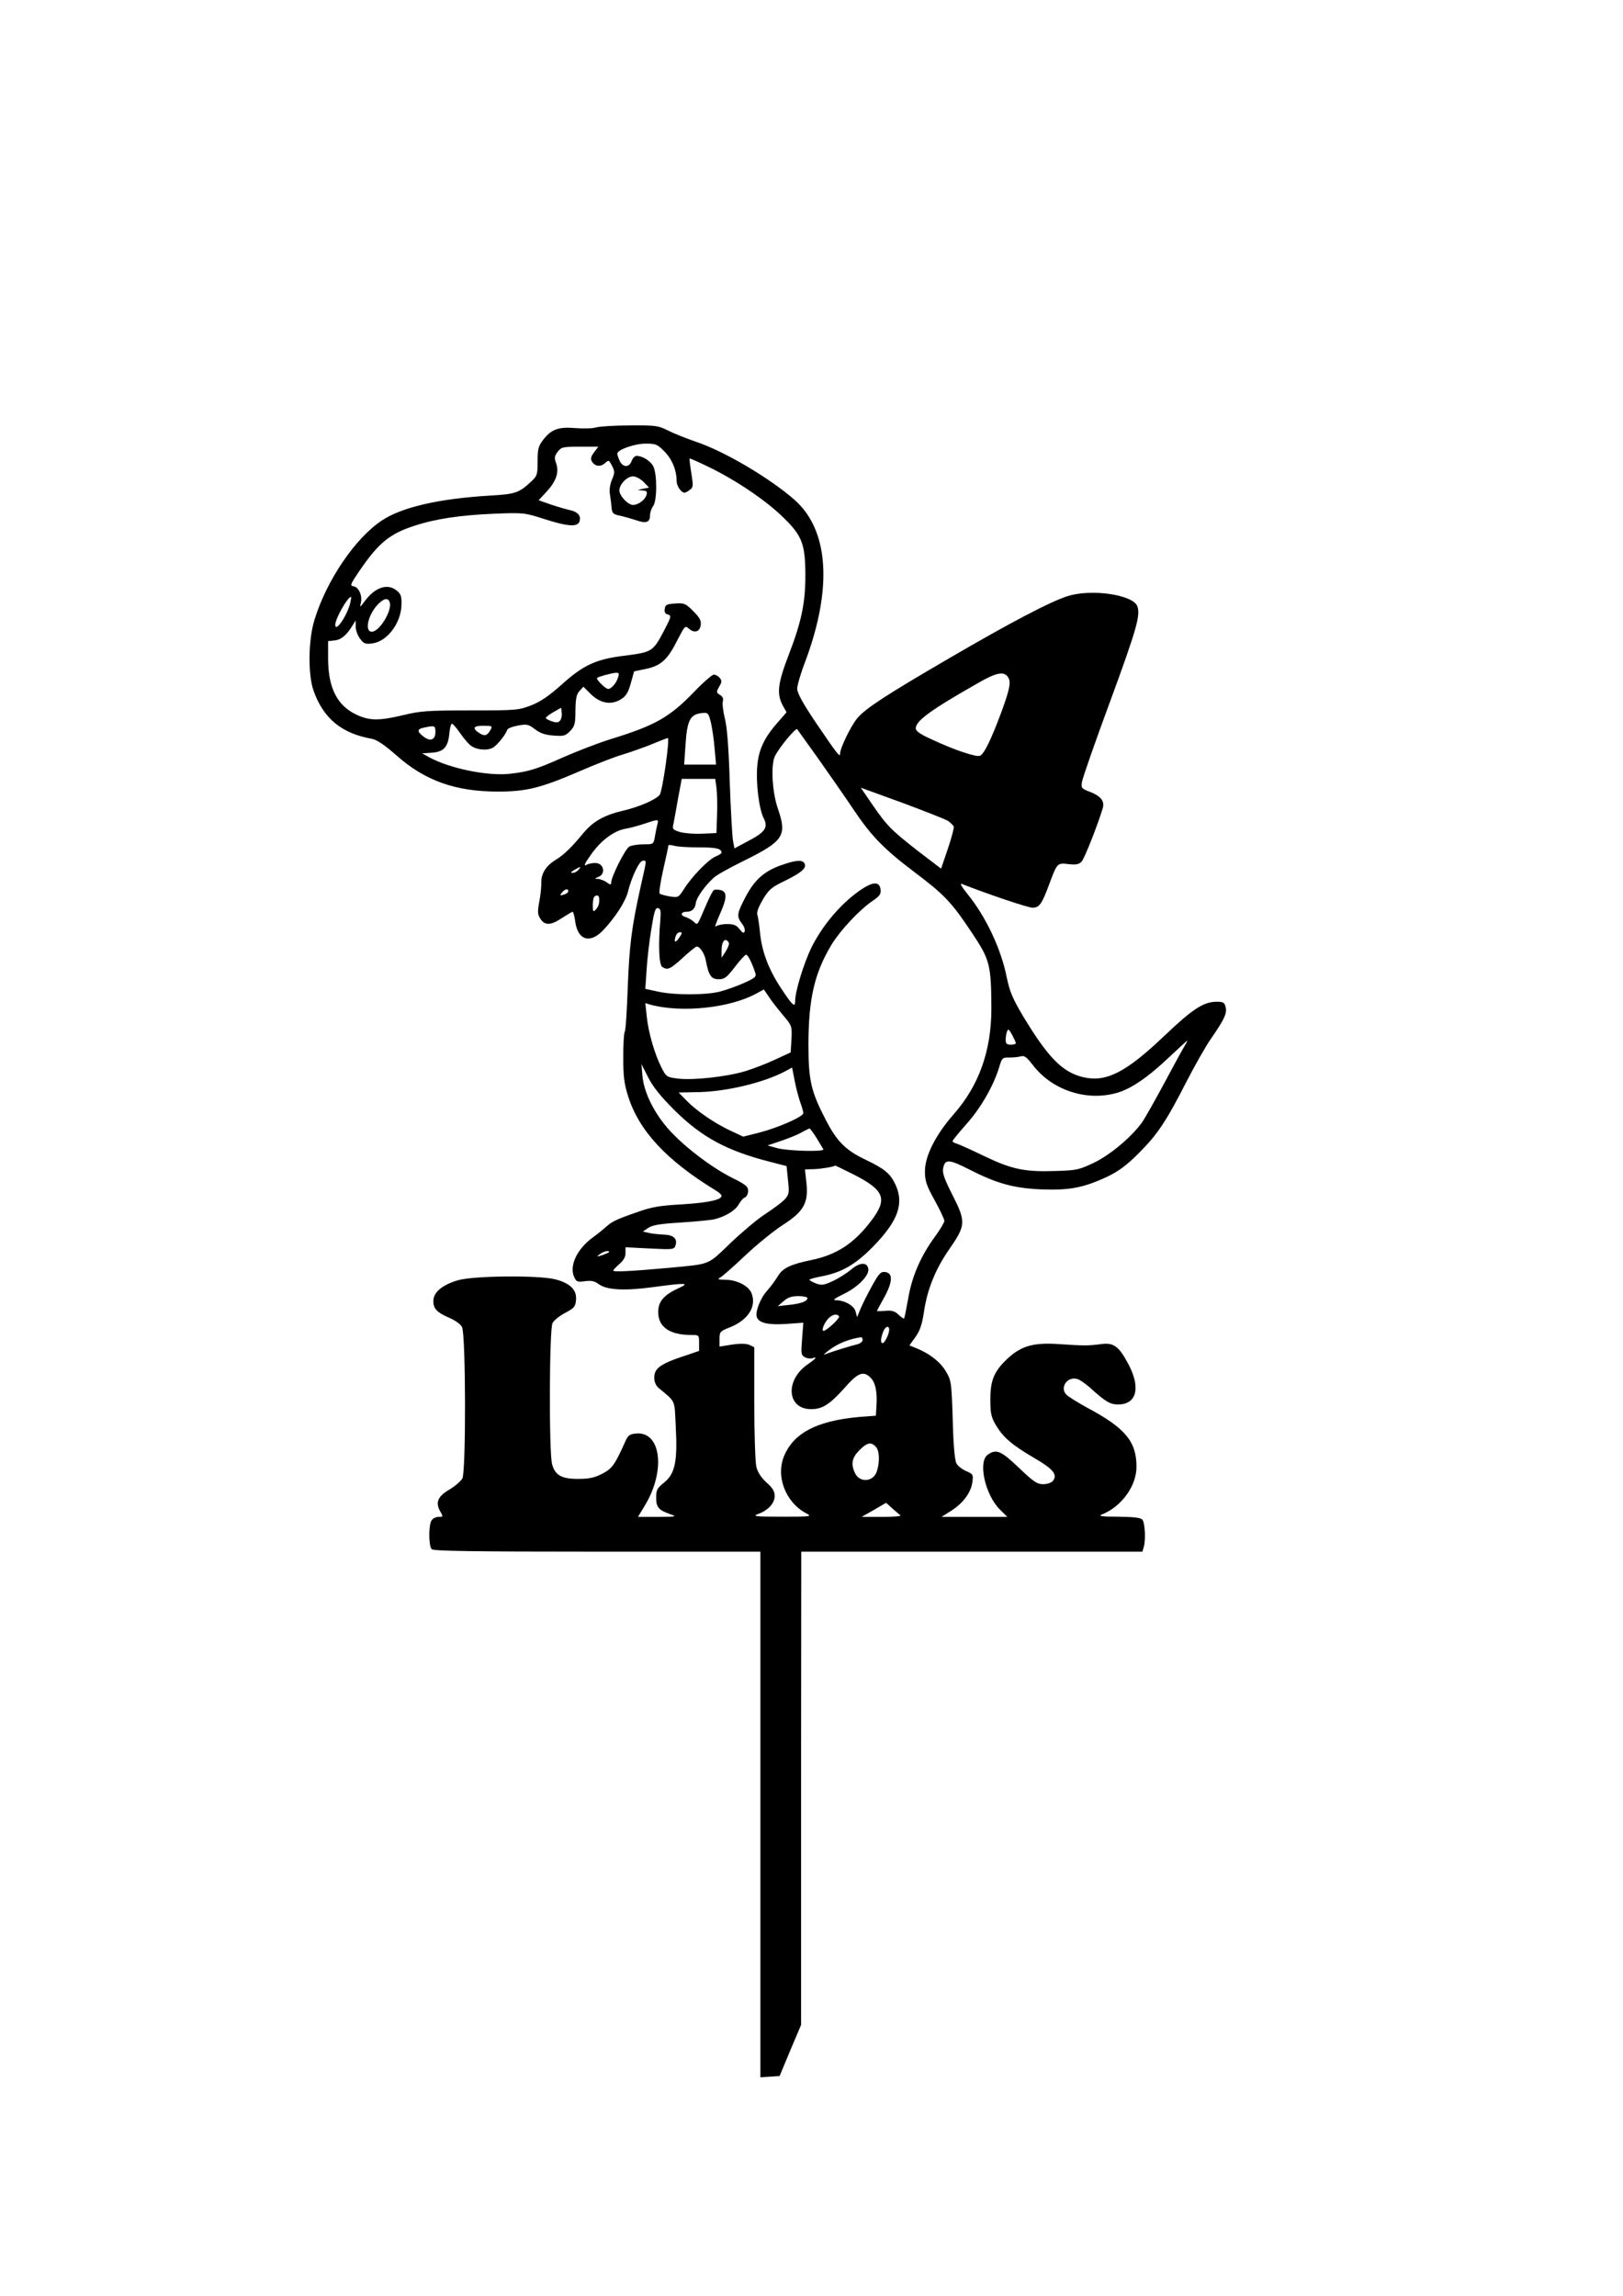 <?xml version="1.0" encoding="UTF-8" standalone="yes"?>
<svg version="1.0" xmlns="http://www.w3.org/2000/svg" width="210mm" height="297mm" viewBox="0 0 794 1123" preserveAspectRatio="xMidYMid meet">
  <g transform="translate(0,1123) scale(0.1,-0.1)" fill="#000000" stroke="none">
    <path d="M2915 9139 c-16 -5 -62 -6 -101 -3 -82 7 -118 -6 -158 -59 -22 -29
-26 -44 -26 -103 0 -66 -2 -72 -32 -100 -59 -55 -77 -61 -198 -68 -254 -15
-434 -57 -532 -122 -130 -86 -270 -292 -329 -484 -31 -97 -33 -267 -6 -346 48
-138 138 -212 287 -238 24 -5 60 -29 117 -79 140 -125 290 -179 498 -179 140
0 208 17 395 97 80 35 177 73 216 84 39 12 104 35 144 51 40 17 75 30 77 30
11 0 -26 -262 -40 -278 -19 -24 -100 -59 -177 -77 -94 -22 -148 -52 -197 -111
-55 -67 -95 -106 -133 -129 -48 -29 -72 -66 -72 -111 1 -22 -4 -65 -10 -96 -9
-49 -8 -61 6 -83 22 -33 51 -32 106 5 25 16 48 30 51 30 4 0 9 -21 13 -47 12
-91 71 -111 135 -45 60 63 110 140 123 190 18 73 56 152 73 152 19 0 20 10
-10 -123 -46 -207 -56 -291 -64 -497 -4 -113 -10 -211 -15 -218 -4 -6 -7 -62
-7 -124 0 -93 4 -127 24 -191 54 -170 189 -314 430 -461 15 -9 27 -20 27 -25
0 -20 -65 -34 -191 -42 -111 -6 -152 -13 -221 -38 -99 -34 -125 -46 -153 -72
-11 -10 -40 -34 -65 -52 -78 -57 -116 -139 -91 -194 11 -23 16 -25 53 -20 31
4 47 1 68 -15 39 -28 124 -33 265 -14 163 22 182 21 125 -5 -72 -33 -100 -65
-100 -117 0 -73 56 -112 161 -112 39 0 39 0 39 -39 l0 -39 -67 -23 c-82 -26
-124 -47 -140 -68 -20 -26 -15 -71 10 -91 85 -71 76 -53 83 -190 9 -170 -4
-229 -57 -272 -34 -27 -39 -36 -39 -73 0 -47 11 -61 67 -81 37 -13 34 -13 -59
-14 l-97 0 35 58 c101 168 78 360 -43 350 -32 -3 -40 -8 -53 -37 -51 -114 -65
-135 -114 -160 -37 -19 -64 -25 -115 -25 -82 -1 -115 17 -130 71 -16 57 -14
661 2 691 6 13 35 36 62 50 45 24 50 31 53 64 4 49 -29 81 -101 100 -82 21
-406 18 -479 -5 -76 -23 -118 -59 -118 -101 0 -38 17 -56 82 -84 25 -11 52
-30 58 -43 19 -34 20 -706 2 -741 -8 -13 -36 -38 -63 -54 -57 -33 -70 -63 -46
-106 16 -27 16 -28 -8 -28 -14 0 -29 -8 -35 -19 -14 -27 -13 -124 2 -139 9 -9
203 -12 810 -12 l798 0 0 -1286 0 -1285 47 3 47 3 52 125 53 125 0 1158 1
1157 834 0 835 0 6 21 c11 33 7 119 -6 135 -8 10 -39 14 -118 15 -78 0 -100 3
-82 10 98 39 171 140 171 234 0 124 -55 190 -241 289 -47 26 -94 55 -103 65
-33 36 8 91 56 75 11 -3 39 -23 62 -43 75 -68 97 -81 136 -81 91 0 112 82 50
198 -47 88 -72 106 -135 97 -64 -8 -79 -8 -201 0 -124 9 -185 -7 -252 -68 -68
-63 -87 -107 -87 -202 0 -69 4 -86 27 -126 36 -60 77 -96 188 -161 93 -54 116
-82 90 -113 -7 -8 -28 -15 -47 -15 -29 0 -47 12 -118 80 -88 84 -111 94 -153
64 -48 -34 -13 -194 58 -266 l38 -38 -161 0 -161 0 46 29 c59 37 98 90 105
140 5 38 4 40 -30 55 -19 8 -41 25 -48 38 -8 15 -15 89 -18 213 -6 183 -7 192
-33 236 -27 46 -77 86 -142 113 l-37 15 29 40 c22 31 33 61 42 123 17 114 57
211 125 309 80 115 81 133 15 263 -43 85 -51 110 -45 135 9 42 29 40 126 -9
137 -70 218 -92 354 -98 139 -5 206 8 324 63 55 27 93 55 151 113 92 92 134
154 234 350 42 81 96 177 121 212 65 94 79 124 71 154 -5 22 -12 26 -44 26
-65 -1 -116 -34 -258 -169 -185 -176 -281 -225 -391 -201 -103 23 -174 94
-297 298 -53 89 -66 121 -81 192 -27 137 -102 297 -192 407 -29 36 -39 54 -27
49 130 -51 323 -116 345 -116 34 0 46 17 84 120 37 99 38 100 93 93 38 -4 50
-1 64 13 14 16 80 183 103 261 10 34 -10 59 -61 79 -43 16 -45 19 -41 48 2 17
65 198 141 403 128 349 146 414 130 458 -22 56 -224 86 -341 49 -83 -26 -278
-128 -583 -306 -304 -177 -405 -243 -445 -290 -31 -36 -85 -147 -85 -174 0
-22 -14 -3 -124 159 -59 88 -86 138 -86 158 0 16 17 75 39 132 135 360 116
644 -52 792 -122 107 -342 237 -482 284 -49 17 -112 42 -139 56 -46 23 -59 25
-185 24 -75 0 -149 -5 -166 -10z m335 -117 c37 -37 60 -91 60 -144 0 -25 22
-58 39 -58 4 0 16 6 26 14 17 12 17 19 7 82 -6 37 -10 69 -8 71 1 2 45 -18 97
-43 133 -65 282 -166 365 -249 89 -87 104 -129 104 -282 0 -133 -20 -227 -81
-385 -54 -140 -60 -191 -30 -248 l19 -34 -40 -46 c-68 -76 -96 -135 -103 -214
-8 -83 8 -213 31 -258 23 -45 8 -68 -74 -111 l-69 -37 -7 38 c-4 20 -11 150
-16 287 -5 166 -13 270 -24 311 -8 33 -13 70 -10 82 4 14 0 25 -14 33 -18 11
-18 14 -4 40 14 22 14 30 3 43 -7 9 -20 16 -29 16 -8 0 -52 -38 -96 -84 -121
-125 -189 -164 -410 -232 -61 -19 -164 -59 -230 -88 -132 -59 -171 -71 -262
-81 -109 -12 -294 26 -395 81 l-34 19 46 3 c59 4 80 26 87 92 2 27 8 50 13 50
4 0 21 -19 37 -42 16 -24 39 -51 50 -61 26 -24 81 -31 112 -15 22 12 63 63 72
89 2 6 25 15 52 20 44 8 51 6 83 -18 26 -20 50 -28 91 -31 51 -4 59 -1 82 23
22 23 25 36 25 100 1 58 5 79 20 95 l19 21 37 -37 c47 -45 99 -54 146 -25 26
16 36 33 49 79 l16 58 58 12 c74 16 106 45 154 141 36 70 38 72 56 56 27 -24
54 -16 58 18 3 22 -6 37 -37 68 -37 37 -43 40 -88 37 -42 -3 -48 -6 -51 -26
-3 -16 2 -25 16 -28 17 -5 16 -11 -19 -78 -54 -103 -59 -106 -191 -123 -143
-17 -205 -46 -314 -145 -59 -52 -99 -80 -145 -98 -62 -24 -72 -25 -299 -25
-209 0 -245 -3 -327 -23 -118 -28 -165 -28 -229 2 -94 44 -138 130 -139 271
l0 89 29 3 c32 2 60 24 87 68 l19 30 0 -31 c0 -17 10 -44 22 -59 18 -24 26
-27 61 -22 72 10 140 101 141 190 1 40 -3 52 -23 68 -45 37 -106 17 -157 -52
-23 -31 -25 -32 -19 -9 9 36 -10 78 -35 82 -19 3 -17 9 30 78 93 136 148 180
270 219 104 34 224 51 385 58 148 6 151 5 248 -26 116 -37 163 -40 172 -11 9
27 -9 47 -48 55 -18 4 -59 16 -92 27 l-60 21 37 40 c48 51 64 96 49 140 -10
27 -9 35 7 57 18 23 25 25 109 25 l90 0 -21 -28 c-16 -21 -18 -32 -10 -45 15
-24 42 -27 64 -7 18 16 19 15 34 -13 14 -28 14 -34 0 -68 -10 -23 -14 -51 -10
-73 3 -20 7 -49 8 -66 3 -26 8 -31 43 -38 22 -5 57 -15 78 -22 48 -17 67 -10
67 24 0 14 7 35 15 45 20 26 20 157 1 195 -14 27 -53 51 -82 51 -8 0 -19 -11
-24 -25 -12 -33 -43 -32 -58 0 -7 14 -12 30 -12 36 0 19 84 49 139 49 49 0 57
-3 91 -38z m-102 -149 l27 -28 -30 -6 c-29 -6 -29 -7 -3 -8 21 -1 25 -5 21
-21 -6 -24 -40 -50 -66 -50 -25 0 -67 45 -67 71 0 30 38 69 67 69 13 0 36 -12
51 -27z m-1434 -590 c-15 -64 -74 -150 -74 -109 0 29 60 136 77 136 2 0 0 -12
-3 -27z m192 2 c15 -38 -49 -145 -87 -145 -37 0 -19 83 29 133 29 30 50 35 58
12z m1118 -367 c-8 -29 -33 -58 -49 -58 -13 0 -61 48 -54 54 6 6 72 24 92 25
15 1 17 -4 11 -21z m1908 -1 c15 -23 8 -58 -33 -170 -50 -135 -85 -206 -105
-214 -19 -7 -124 28 -231 78 -61 27 -83 43 -83 56 0 37 73 90 305 222 90 52
127 59 147 28z m-2192 -212 c-9 -10 -18 -11 -41 -3 -16 5 -29 13 -29 16 0 4
17 17 38 29 l37 21 3 -25 c2 -13 -2 -30 -8 -38z m756 -137 l7 -78 -78 0 -78 0
7 103 c8 115 23 143 80 149 30 3 32 1 44 -47 6 -27 15 -85 18 -127z m-1366 82
c0 -39 -24 -49 -57 -24 -34 26 -34 38 2 45 52 11 55 10 55 -21z m270 11 c-16
-30 -29 -34 -55 -17 -37 24 -30 36 20 36 42 0 45 -2 35 -19z m1606 -146 c54
-77 131 -187 169 -244 88 -131 149 -194 300 -308 145 -109 181 -147 280 -296
88 -132 94 -156 95 -370 0 -206 -60 -376 -184 -517 -88 -100 -141 -204 -141
-279 0 -48 7 -69 48 -143 26 -47 47 -92 47 -100 0 -8 -21 -43 -46 -77 -70 -96
-113 -195 -131 -303 -9 -51 -18 -95 -20 -97 -2 -3 -14 6 -27 18 -19 18 -33 22
-65 19 -23 -2 -41 -2 -41 -1 0 1 16 32 36 67 42 77 43 119 4 124 -22 2 -30 -7
-65 -70 -22 -40 -47 -90 -56 -112 l-16 -39 -7 27 c-7 29 -54 56 -98 56 -16 0
-3 10 39 30 70 34 126 91 121 123 -5 35 -43 33 -85 -4 -21 -17 -60 -42 -88
-55 -45 -21 -55 -22 -83 -12 -18 7 -32 15 -32 18 0 3 27 11 61 17 98 19 165
58 251 146 121 124 152 209 109 302 -25 54 -52 77 -146 122 -97 46 -140 89
-193 191 -75 144 -87 196 -87 377 1 222 30 346 113 484 42 69 134 168 199 213
36 24 44 35 41 56 -5 46 -44 40 -121 -18 -87 -66 -166 -163 -217 -264 -38 -79
-80 -215 -80 -263 0 -33 -12 -23 -65 57 -63 94 -96 180 -106 270 -4 41 -10 84
-14 95 -4 13 6 39 27 75 29 48 42 60 105 90 83 41 108 62 100 84 -9 22 -41 20
-115 -6 -83 -29 -131 -72 -175 -156 -42 -80 -44 -95 -18 -129 11 -13 17 -31
14 -39 -4 -11 -10 -8 -25 11 -15 20 -29 25 -62 25 -23 0 -48 -6 -55 -12 -6 -7
2 17 18 54 38 84 40 115 7 124 -14 3 -29 3 -34 0 -5 -3 -24 -40 -42 -83 -41
-95 -36 -89 -57 -71 -10 9 -28 19 -41 23 -25 7 -21 25 6 25 27 0 43 15 46 43
3 25 43 83 88 124 12 12 79 49 148 83 194 96 211 122 166 253 -29 83 -36 219
-14 260 23 45 101 138 108 130 3 -4 51 -71 106 -148z m-501 -137 c3 -24 5 -83
3 -133 l-3 -90 -70 -3 c-38 -2 -87 2 -108 8 -33 10 -38 15 -34 33 3 12 13 68
23 125 l19 102 82 0 82 0 6 -42z m1132 -163 c13 -9 26 -22 29 -28 2 -7 -11
-56 -29 -109 l-33 -97 -105 80 c-139 108 -160 130 -229 230 l-59 86 201 -73
c110 -41 212 -81 225 -89z m-1421 -17 c-3 -13 -9 -40 -12 -60 -7 -38 -7 -38
-56 -38 -27 0 -58 -5 -69 -11 -20 -10 -89 -148 -89 -176 0 -12 -4 -12 -22 1
-12 9 -32 16 -43 17 -18 0 -18 1 3 10 35 13 27 63 -10 67 -15 2 -37 -2 -48 -8
-17 -9 -11 4 22 51 47 67 111 115 167 125 20 3 61 14 91 24 72 24 73 24 66 -2z
m204 -113 c85 0 109 -6 110 -26 0 -4 -13 -12 -30 -19 -34 -14 -116 -98 -154
-159 -27 -42 -28 -42 -69 -36 -23 4 -45 10 -50 14 -4 4 4 57 18 119 14 61 25
113 25 117 0 3 12 2 28 -2 15 -5 70 -8 122 -8z m-590 -110 c-7 -8 -20 -15 -29
-15 -11 1 -8 5 9 15 32 18 35 18 20 0z m-50 -104 c0 -5 -7 -12 -16 -15 -24 -9
-28 -7 -14 9 14 17 30 20 30 6z m151 -33 c3 -25 -3 -43 -17 -58 -12 -12 -14
-10 -14 21 0 20 3 39 7 42 10 11 23 8 24 -5z m299 -113 c-10 -121 -6 -215 10
-225 26 -17 39 -11 100 45 33 30 64 55 68 55 17 0 40 -36 46 -73 13 -69 26
-87 62 -87 28 0 39 8 79 60 25 33 50 60 55 60 9 0 29 -40 45 -89 6 -19 -1 -25
-57 -50 -35 -16 -88 -34 -118 -42 -73 -17 -219 -17 -299 0 l-64 14 6 91 c3 50
13 140 23 199 14 89 20 107 33 105 13 -3 15 -14 11 -63z m94 -80 c-19 -29 -29
-27 -19 4 3 12 13 21 21 21 12 0 12 -4 -2 -25z m241 -25 c4 -6 -3 -25 -14 -43
l-21 -32 0 36 c0 45 18 66 35 39z m197 -267 c14 -21 45 -61 69 -89 43 -51 44
-53 41 -117 l-4 -65 -76 -35 c-42 -20 -108 -45 -147 -57 -90 -27 -254 -45
-328 -36 -56 7 -58 9 -81 54 -34 67 -64 172 -72 249 l-7 66 24 -7 c151 -42
390 -17 519 54 19 10 36 19 36 20 1 0 13 -17 26 -37z m1208 -225 c0 -5 -11 -8
-25 -8 -20 0 -25 5 -25 24 0 13 3 32 7 41 5 14 9 11 24 -16 10 -19 18 -37 19
-41z m822 -20 c-11 -18 -54 -98 -97 -178 -43 -80 -90 -163 -105 -186 -50 -72
-155 -161 -237 -201 -74 -35 -84 -38 -191 -41 -148 -5 -212 8 -347 73 -60 29
-120 56 -132 60 -13 3 -23 9 -23 13 0 4 32 43 71 87 70 79 133 190 159 281 12
39 15 42 49 41 20 0 45 3 56 6 16 5 28 -4 58 -43 95 -124 265 -179 414 -135
68 20 150 76 253 174 47 44 86 80 88 81 2 0 -5 -15 -16 -32z m-2493 -308 c133
-132 256 -199 468 -253 l81 -21 7 -69 c7 -63 5 -70 -16 -94 -13 -14 -55 -45
-93 -70 -38 -24 -115 -89 -172 -143 -114 -110 -96 -102 -294 -121 -187 -17
-280 -22 -280 -14 0 3 14 18 30 32 20 17 30 34 30 53 l0 29 119 -6 c116 -6
119 -5 126 16 10 32 -11 51 -59 52 -22 1 -54 4 -71 8 l-30 7 27 18 c21 14 59
20 160 26 74 5 147 12 163 16 54 13 104 44 119 73 9 16 22 31 31 34 8 4 15 18
15 32 0 21 -12 31 -79 64 -100 51 -221 142 -301 227 -76 82 -129 186 -137 270
l-5 59 33 -65 c23 -46 60 -92 128 -160z m615 41 c9 -24 16 -49 16 -56 0 -17
-122 -71 -215 -95 l-79 -20 -62 29 c-79 37 -168 98 -216 148 l-38 39 103 2
c138 4 314 47 417 101 l35 19 12 -61 c6 -34 19 -82 27 -106z m81 -178 c16 -27
31 -51 33 -55 6 -13 -170 -8 -223 5 l-50 14 65 22 c36 12 81 30 100 41 19 11
37 19 40 20 3 0 19 -21 35 -47z m181 -178 c151 -77 167 -119 88 -224 -85 -113
-170 -169 -297 -195 -101 -21 -138 -39 -162 -79 -10 -17 -33 -49 -51 -69 -35
-39 -61 -106 -51 -132 11 -28 57 -38 145 -32 l82 6 -6 -79 c-6 -73 -5 -80 14
-90 11 -6 28 -8 36 -5 27 10 18 -2 -23 -30 -112 -78 -101 -219 17 -219 55 0
91 23 162 102 67 77 94 87 129 52 24 -24 33 -69 29 -136 l-3 -50 -40 -3 c-229
-14 -354 -72 -406 -187 -47 -102 2 -233 106 -288 29 -15 23 -16 -120 -16 -129
0 -145 2 -117 13 49 17 82 53 82 88 0 23 -10 40 -41 67 -27 25 -43 51 -49 77
-5 21 -10 162 -10 312 l0 272 -23 11 c-16 7 -44 8 -85 2 l-62 -10 0 37 c0 35
3 38 45 55 92 35 136 100 113 166 -13 38 -72 69 -130 69 -37 1 -40 2 -23 12
11 6 65 54 120 106 55 52 137 119 183 149 105 67 128 109 117 209 l-7 64 44 1
c34 1 101 12 104 18 0 0 40 -19 90 -44z m-1196 -379 c0 -2 -15 -9 -32 -15 -30
-10 -31 -9 -14 4 18 14 46 20 46 11z m970 -226 c0 -15 -31 -27 -90 -33 l-55
-6 28 24 c21 19 40 25 73 25 24 0 44 -4 44 -10z m155 -89 c5 -9 -62 -71 -76
-71 -12 0 2 37 22 59 21 22 44 27 54 12z m245 -66 c0 -20 -22 -65 -32 -65 -11
0 -10 23 2 54 10 28 30 35 30 11z m-130 -50 c0 -8 -12 -17 -27 -21 -27 -6
-118 -34 -158 -49 -11 -5 3 8 31 28 42 29 92 48 147 56 4 1 7 -6 7 -14z m64
-521 c19 -18 21 -77 5 -123 -18 -51 -85 -55 -107 -5 -20 43 -14 74 22 110 38
38 57 42 80 18z m121 -336 c5 -5 -36 -8 -90 -8 l-100 0 60 34 60 35 30 -27
c17 -15 34 -30 40 -34z"/>
  </g>
</svg>